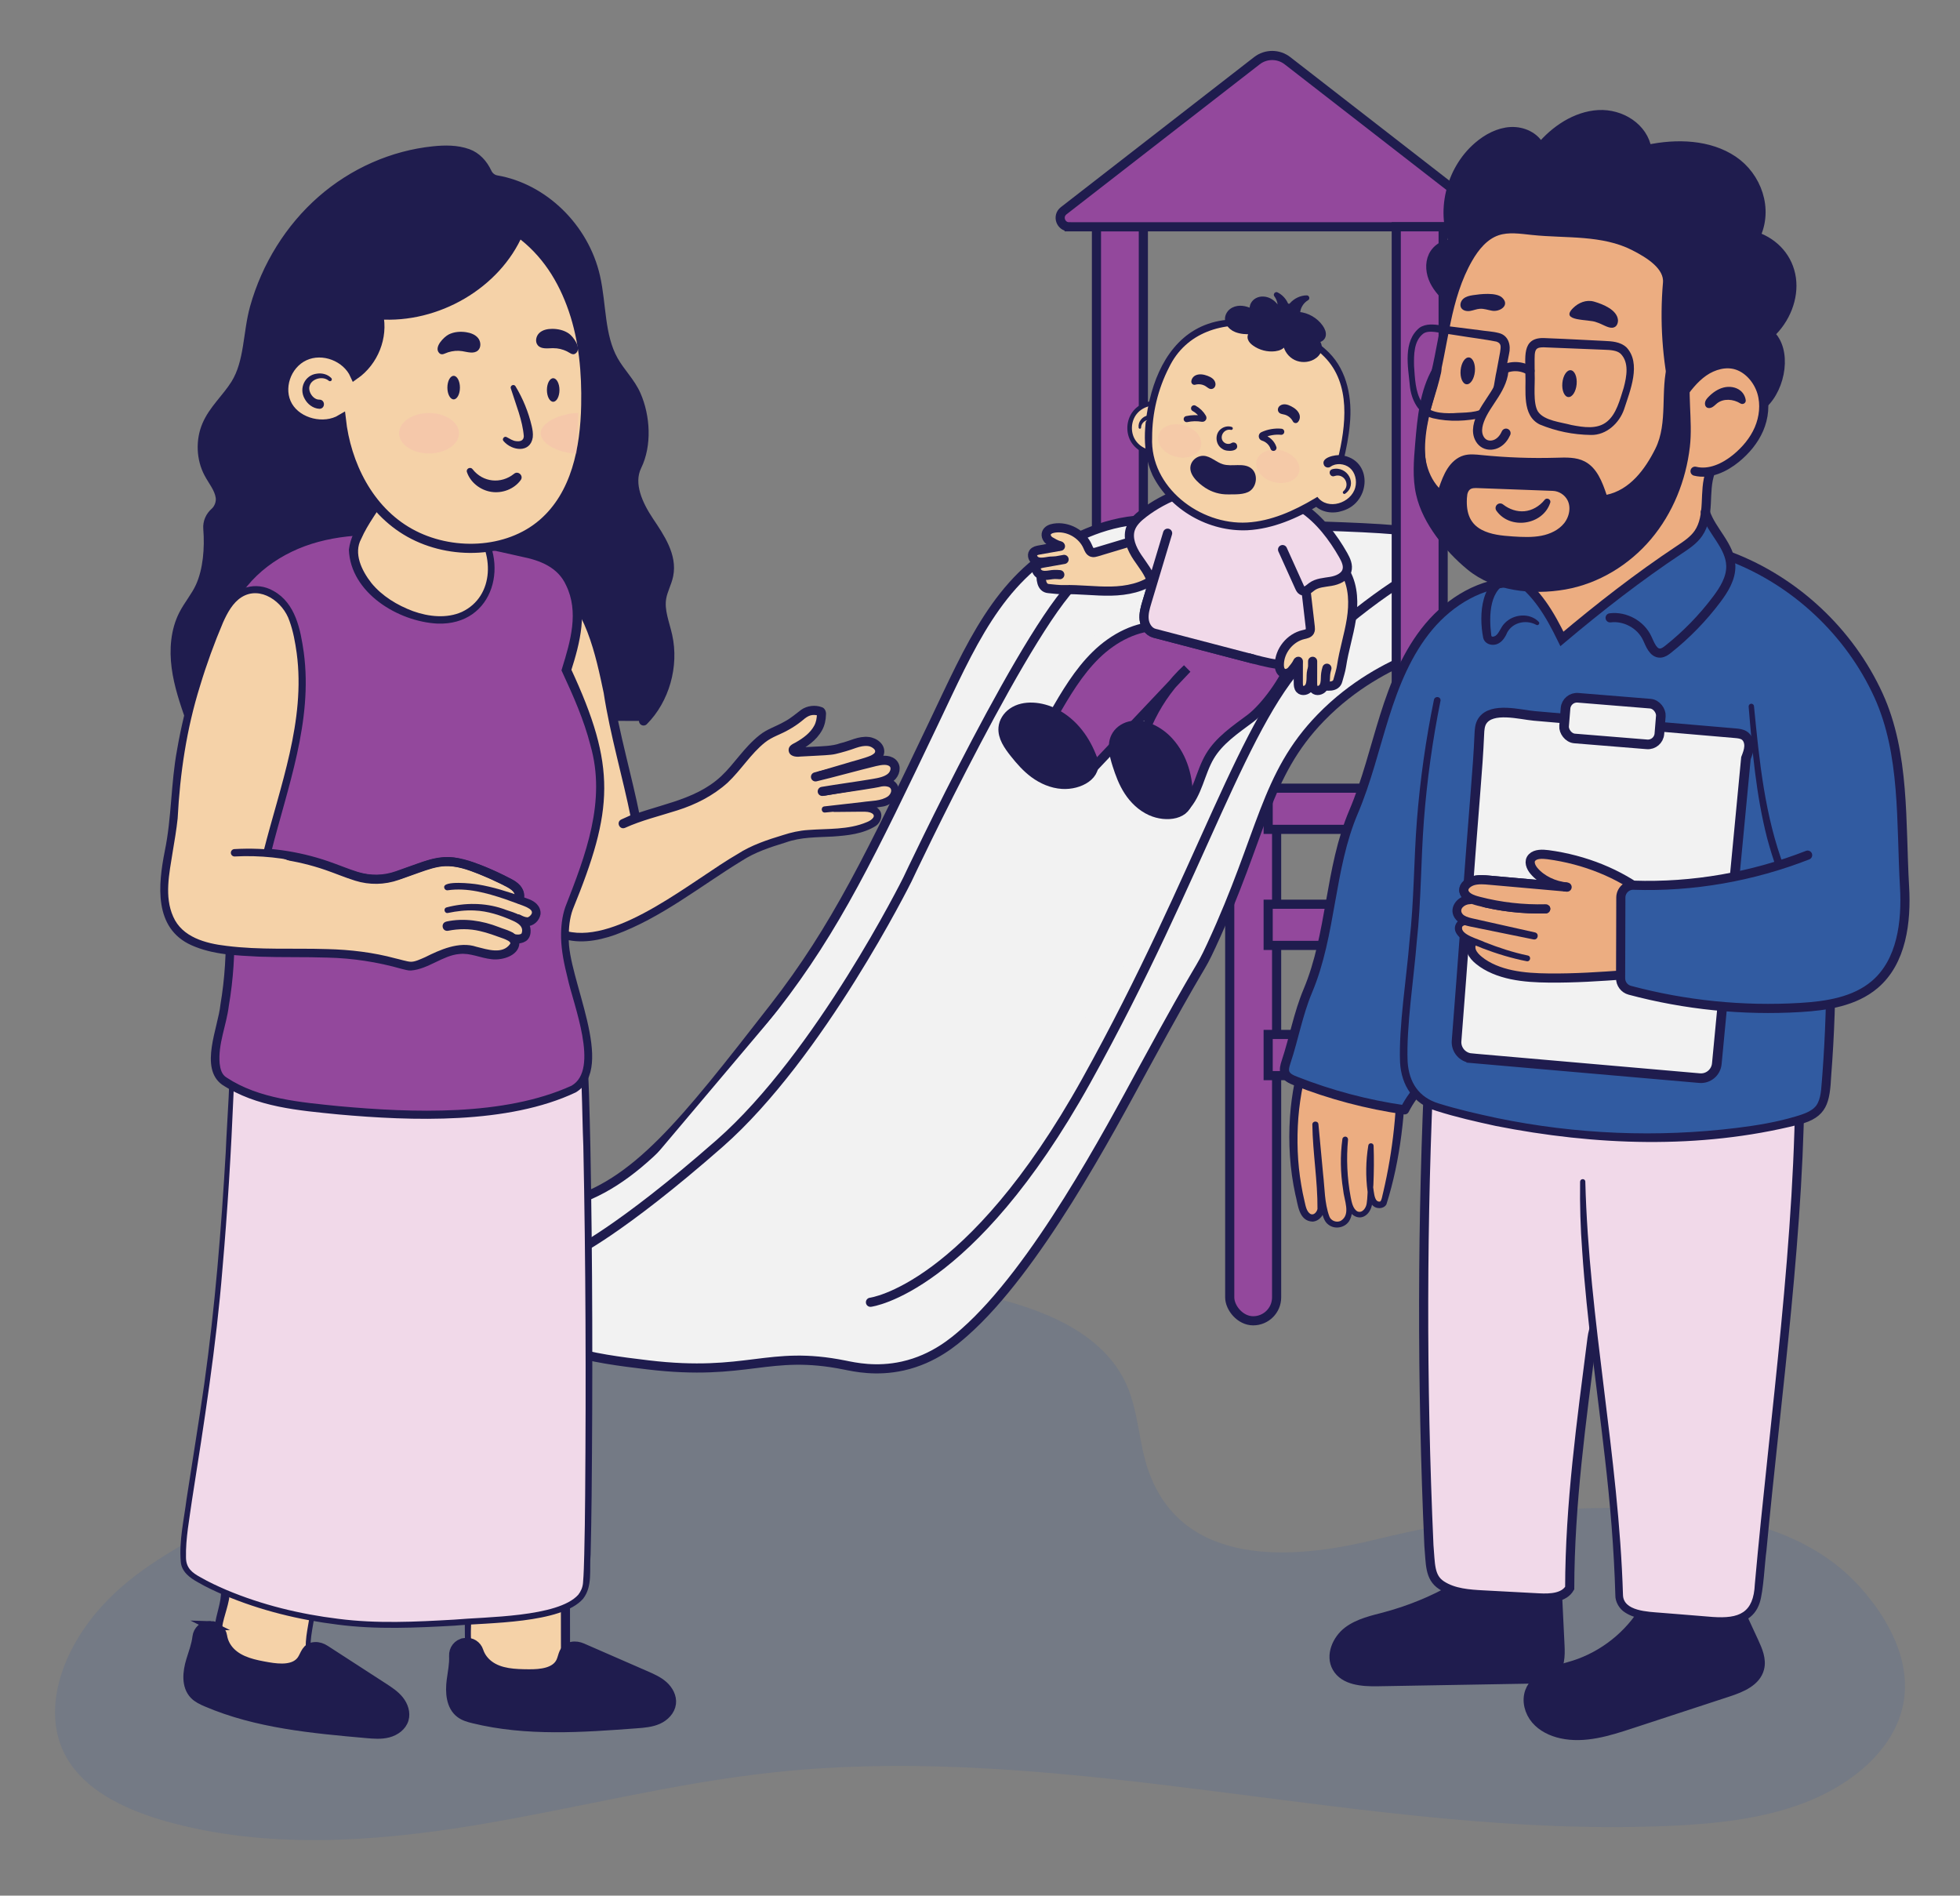 <?xml version="1.0" encoding="UTF-8"?>
<svg id="Layer_1" data-name="Layer 1" xmlns="http://www.w3.org/2000/svg" viewBox="0 0 484.45 468.47">
  <rect x="0" y="0" width="484.45" height="468.47" fill="#808080" stroke="none"/>
  <defs>
    <style>
      .cls-1, .cls-2 {
        fill: #f1d9e9;
      }

      .cls-3 {
        opacity: .15;
      }

      .cls-3, .cls-4, .cls-5 {
        fill: #315ba1;
      }

      .cls-6, .cls-7 {
        fill: #93489c;
      }

      .cls-8, .cls-9, .cls-10, .cls-11 {
        fill: #f5d2a8;
      }

      .cls-7, .cls-12, .cls-9, .cls-10, .cls-13, .cls-14, .cls-15, .cls-16, .cls-4, .cls-17, .cls-11, .cls-18, .cls-19, .cls-2, .cls-20 {
        stroke: #1f1c4e;
      }

      .cls-7, .cls-12, .cls-9, .cls-10, .cls-13, .cls-14, .cls-16, .cls-11, .cls-18, .cls-19, .cls-2, .cls-20 {
        stroke-miterlimit: 10;
      }

      .cls-7, .cls-12, .cls-9, .cls-10, .cls-13, .cls-15, .cls-16, .cls-4, .cls-17, .cls-11, .cls-18, .cls-19, .cls-2, .cls-20 {
        stroke-linecap: round;
      }

      .cls-7, .cls-12, .cls-15, .cls-4, .cls-17, .cls-11, .cls-18, .cls-19, .cls-2, .cls-20 {
        stroke-width: 2.26px;
      }

      .cls-21 {
        fill: #f6a2b5;
      }

      .cls-12, .cls-22, .cls-13, .cls-17 {
        fill: #1f1c4e;
      }

      .cls-9 {
        stroke-width: 1.13px;
      }

      .cls-10, .cls-16 {
        stroke-width: 1.51px;
      }

      .cls-13 {
        stroke-width: .75px;
      }

      .cls-14 {
        stroke-width: 2.38px;
      }

      .cls-14, .cls-19 {
        fill: #f2f2f2;
      }

      .cls-15, .cls-16, .cls-18 {
        fill: none;
      }

      .cls-15, .cls-4, .cls-17 {
        stroke-linejoin: round;
      }

      .cls-23, .cls-24 {
        opacity: .2;
      }

      .cls-25, .cls-20 {
        fill: #ecad81;
      }

      .cls-24 {
        fill: #f7adad;
      }
    </style>
  </defs>
  <path class="cls-3" d="M417.3,373.75c10.24,1.18,27.6,4.03,40.09,16.04,2.05,1.97,18.56,18.12,11.88,35.3-3.63,9.35-12.91,16.48-23.34,20.46-10.43,3.99-21.98,5.19-33.36,5.68-74,3.24-147.63-21.09-221.16-13.25-25.17,2.69-49.6,9.09-74.52,13.18-24.92,4.08-51.13,5.76-75.29-.91-9.61-2.65-19.25-7-24.31-14.55-6.82-10.2-3.34-23.43,3.7-33.51,7.11-10.19,16.91-16.45,27.55-22.35,4.12-2.28,7.78-5.55,11.89-7.72,6.14-3.25,12.67-2.32,19.3-3.58,13.36-2.54,22.33-14.59,32.23-23.91,16.81-15.82,39.11-25.11,61.94-28.51,22.83-3.4,46.22-1.17,68.74,3.89,14.27,3.21,29.94,8.93,35.85,22.31,2.94,6.66,2.94,14.26,5.36,21.13,8.43,23.96,35.57,22,55.42,17.19,25.73-6.23,51.54-9.95,78.02-6.89Z"/>
  <g>
    <path class="cls-25" d="M346.38,262.96c.12,11.17-1.22,22.35-3.98,33.18-.14.56-.32,1.17-.81,1.48-.62.4-1.5.09-1.97-.49s-.62-1.34-.74-2.07c-.62-3.92-.63-7.94-.02-11.87.16,4.29.02,8.58-.23,12.87-.05.91-.12,1.84-.52,2.66s-1.2,1.5-2.11,1.48c-1.57-.03-2.34-1.89-2.66-3.43-1.02-4.98-1.3-10.11-.83-15.16-.68,4.8-.4,9.73.58,14.48.42,2.05.85,4.57-.77,5.91-1.55,1.28-3.88.63-4.49-1.28-.54-1.68-1-3.61-1.07-5.62l-1.62-17.16c.17,6.83,1.26,13.59,1.43,20.42.02.96-.6,2.32-1.86,2.63-1.41.34-2.45-1.13-2.82-2.53-3.33-12.69-2.86-26.35,1.32-38.79"/>
    <path class="cls-22" d="M347.51,262.95c-.12,11.68-1.3,23.55-4.83,34.68-.65,1.18-2.44,1.18-3.29.38-1.09-.93-1.17-2.24-1.36-3.46-.51-3.8-.45-7.67.17-11.45.09-.78,1.29-.73,1.31.06.12,3.2.08,6.41-.05,9.6-.28,2.35.33,5.5-1.57,7.33-1.82,1.69-4.1.35-4.76-1.63-1.62-5.46-1.75-11.25-1.33-16.89,0,0,0-.03,0-.03l1.39.16c-.55,3.99-.45,8.07.19,12.06.31,2.6,1.61,5.53.07,8.03-1.08,1.66-3.54,2.1-5.11.86-1-.71-1.33-1.99-1.62-3.08-.82-3.02-.8-6.23-1.17-9.29,0,0-1.17-12.24-1.17-12.24v-.05s1.5-.09,1.5-.09c.17,5.57.96,11.14,1.35,16.79.07,1,.16,2.76.19,3.75-.02,1.63-1.22,3.34-2.99,3.46-3.51-.14-3.61-4.39-4.26-6.69-1.36-6.27-1.76-12.74-1.33-19.15.39-5.7,1.51-11.34,3.28-16.78.19-.59.83-.92,1.43-.73.6.2.93.85.72,1.45-1.77,5.23-2.92,10.69-3.36,16.21-.42,5.52-.23,11.1.71,16.57.23,1.37.49,2.73.82,4.08.27,1.16.48,2.5,1.41,3.12.82.48,1.62-.4,1.79-1.22.05-6.94-1.17-13.8-1.27-20.83-.02-.98,1.47-1.03,1.51-.04,0,0,1.15,12.28,1.15,12.28.41,3.51.33,7.08,1.53,10.41.39,1.12,1.77,1.64,2.83,1.13,2.58-1.58.81-5.09.58-7.74-.65-4.11-.75-8.33-.17-12.48.05-.38.41-.65.79-.6.37.05.63.38.6.75-.44,4.7-.22,9.47.64,14.11.25,1.29.55,3,1.69,3.63,1.19.5,2.15-.85,2.29-2.02.21-1.24.22-3.36.31-4.67.14-3.17.19-6.33.07-9.49,0,.02,1.34.05,1.3.09-.53,3.65-.52,7.38.04,11.03.16.98.33,2.81,1.56,2.62.42-.1.65-1.86.79-2.27,2.44-10.38,3.56-21.08,3.35-31.72-.02-1.48,2.24-1.54,2.26-.02h0Z"/>
  </g>
  <path class="cls-12" d="M424.95,387.18c2.86,6.18,5.72,12.36,8.58,18.54.97,2.09,1.96,4.39,1.38,6.62-.84,3.26-4.49,4.77-7.69,5.82-8.06,2.64-16.11,5.28-24.17,7.92-5.55,1.82-11.43,3.66-17.13,2.41-2.41-.53-4.76-1.65-6.36-3.53-1.6-1.88-2.33-4.59-1.49-6.91.76-2.09,2.63-3.59,4.65-4.52,2.02-.93,4.21-1.38,6.32-2.05,7.26-2.31,13.61-7.34,17.52-13.88"/>
  <path class="cls-12" d="M384.86,391.87c.24,4.94.48,9.88.72,14.83.12,2.5.08,5.38-1.85,6.97-1.39,1.15-3.35,1.24-5.16,1.27-12.71.22-25.43.44-38.14.66-3.72.06-8.18-.26-10.02-3.5-1.69-2.97,0-6.92,2.72-8.99,2.73-2.06,6.21-2.77,9.51-3.66,5.95-1.61,11.69-3.98,17.03-7.05"/>
  <path class="cls-2" d="M353.4,260.94c-1.95,40.3-2.02,80.68-.22,120.98.41,4.49.1,7.88,3.12,9.84s6.8,2.21,10.39,2.4c4.57.24,9.13.48,13.7.73,2.8.15,6.18,0,7.59-2.42.04-20.66,2.9-41.23,5.52-61.73s55.11-46.62,51.36-66.94"/>
  <g>
    <path class="cls-1" d="M391.19,292.02c.4,35.62,8.08,66.57,9.01,102.18.05,1.82,1.03,3.04,2.65,3.88s3.48,1.06,5.3,1.25c5.02.53,10.06.94,15.1,1.24,3.36.19,7.21.14,9.43-2.4,1.53-1.75,1.83-4.21,2.06-6.52,1.86-18.31,3.72-36.61,5.58-54.92,2.46-24.23,4.79-48.58,4.56-72.93"/>
    <path class="cls-22" d="M391.84,292.01c.87,34.24,8.27,67.88,9.31,102.12.08,4.05,6.15,4.17,9.42,4.44,0,0,4.25.34,4.25.34l8.49.69c6.57.45,10.12-.96,10.43-8.12,3.74-41.6,10.2-85.93,9.99-127.66,0-.63.49-1.14,1.12-1.15.63,0,1.14.5,1.15,1.12.21,38.94-5.76,80.6-9.39,119.38-.43,3.03-.72,10-1.67,12.92-2.67,8.23-13.92,4.92-20.28,4.76,0,0-4.27-.35-4.27-.35-2.95-.29-6.03-.27-8.69-1.98-1.43-.86-2.49-2.65-2.44-4.33-.32-11.36-1.28-22.7-2.59-34-1.93-16.97-4.45-33.94-5.6-51.02-.43-5.7-.6-11.42-.52-17.13,0-.36.3-.64.66-.64.35,0,.63.28.64.62h0Z"/>
  </g>
  <path class="cls-5" d="M431.65,141.99c-6.35-7.81-9.72-17.6-19.68-16.13-9.96,1.47-26.77,13.57-35.39,18.77-2.14,1.29-4.38,2.72-5.45,4.98-.88,1.84-.86,3.98-.68,6.02.81,9.03,4.34,17.64,9.07,25.38,4.73,7.73,10.64,14.67,16.59,21.5,5.19,5.95,10.64,12.01,17.8,15.35,5.31,2.48,11.24,3.29,17.08,3.86,4.85.48,9.89.78,14.48-.86,8.58-3.07,13.74-13.48,10.97-22.17"/>
  <rect class="cls-7" x="271.01" y="56.05" width="11.59" height="81.13"/>
  <rect class="cls-7" x="303.95" y="189.18" width="11.59" height="137.23" rx="5.79" ry="5.79"/>
  <rect class="cls-7" x="313.45" y="194.78" width="37.45" height="10.18"/>
  <rect class="cls-7" x="313.45" y="223.46" width="37.45" height="10.18"/>
  <rect class="cls-7" x="313.45" y="255.64" width="37.45" height="10.18"/>
  <path class="cls-7" d="M264.26,56.05h99.82c2.29,0,3.28-2.9,1.47-4.3l-47.32-36.74c-2.23-1.73-5.35-1.73-7.57,0l-47.76,37.08c-1.66,1.29-.75,3.96,1.36,3.96Z"/>
  <path class="cls-19" d="M350.91,132c-3.34-2.32-53.44-2.27-61.7-3.32-12.15-1.53-21.51,3.29-25.7,5.53-16.86,8.99-23.78,25.71-32.61,44.21-15.55,32.58-24.31,50.92-39.51,70.46-22.39,28.76-34.2,43.94-51.95,48.63-3.73.99-13.94,3.15-16.86,10.5-2.62,6.61,2.01,14.03,2.76,15.2,6.81,10.55,20.85,12.42,34.82,14.09,24.69,2.95,29.68-3.77,48.63.05,2.45.49,7.79,1.7,14.37.23,7.74-1.73,12.82-6.2,15.2-8.29,17.76-15.62,35.8-49.7,44.24-65.21,15.5-28.49,13.5-23.26,16.83-30.44,12.75-27.54,13.13-41.99,27.08-56.32,8.01-8.23,16.77-12.61,22.38-14.92l2.02-30.39"/>
  <path class="cls-7" d="M287.1,154.75c-6.06-.23-11.87,2.87-16.21,7.11-4.34,4.24-7.45,9.55-10.5,14.8,4.8,2.71,8.42,7.38,10.34,12.55,7.56-7.99,15.12-15.99,22.68-23.98-7.38,6.82-12.01,16.4-13.24,26.37,4.9,1.39,9.22,4.18,12.6,7.98,3.31-3.4,3.84-8.6,6.27-12.68,2.34-3.93,6.29-6.58,9.96-9.32,3.67-2.74,8.76-9.78,10.12-14.15"/>
  <path class="cls-19" d="M215.15,321.83s24.59-3.04,53.33-54.71c28.74-51.67,38.96-90.36,55.54-105.83,16.58-15.47,27.86-20.84,27.86-20.84"/>
  <rect class="cls-7" x="345.11" y="56.05" width="11.59" height="111.68"/>
  <path class="cls-4" d="M374.54,143.91c-8.28-.07-16.07,4.63-21.39,10.98-5.31,6.35-8.47,14.22-10.95,22.12-2.48,7.9-4.4,16.01-7.64,23.63-6,14.09-5.38,30.16-11.32,44.27-2.36,5.61-3.43,11.72-5.35,17.49-.31.93-.62,1.95-.24,2.85.41.98,1.49,1.47,2.47,1.86,8.7,3.44,17.8,5.85,27.06,7.17,4.69-9.27,15.02-14.59,25.02-17.45,20.3-5.81,41.78-5.37,62.89-4.88"/>
  <path class="cls-19" d="M287.27,137.18s-7.74-3.8-19.89,5.32c-12.16,9.12-43.11,74.88-43.11,74.88,0,0-21.55,43.38-46.42,65.21-24.87,21.83-36.2,27.08-36.2,27.08"/>
  <path class="cls-12" d="M358.48,74.31c-1.55-1.43-3.06-2.99-3.98-4.88-.93-1.91-1.22-4.24-.29-6.19.94-1.96,3.29-3.34,5.39-2.75-3.62-7.83-1.24-18.32,5.68-24.29,2.3-1.99,5.13-3.52,8.12-3.68,2.99-.16,6.08,1.27,7.32,3.96,3.62-4.37,8.81-7.83,14.35-8.15,5.57-.32,11.16,3.19,12.03,8.62,7.39-1.61,15.4-1.27,21.29,2.7,5.86,3.95,8.79,11.97,5.52,18.74,4.82,1.67,8.16,5.48,8.86,10.39.68,4.84-1.41,10.19-5.34,13.78,4.32,3.85,2.93,13.1-1.71,17.36"/>
  <path class="cls-12" d="M159.07,178.17c5.26-5.28,7.62-13.6,5.97-21.04-.69-3.11-2.04-6.23-1.49-9.38.33-1.92,1.34-3.65,1.73-5.56.98-4.83-2.12-9.35-4.8-13.36-2.68-4-5.17-9.24-3.03-13.63,2.55-5.21,2.14-12.26-.17-17.56-1.38-3.17-3.93-5.57-5.61-8.57-3.44-6.11-2.9-13.78-4.48-20.71-2.77-12.14-12.88-21.91-24.46-23.9-1-.17-1.86-.84-2.31-1.81-1.02-2.17-2.63-3.95-4.81-4.73-2.7-.96-5.63-.93-8.47-.64-10.06,1.03-19.83,5.33-27.66,12.18-7.83,6.85-13.68,16.22-16.57,26.53-1.76,6.26-1.33,13.48-4.74,18.93-2.2,3.52-5.45,6.3-7.09,10.15-1.6,3.75-1.43,8.29.46,11.87,1.03,1.96,2.57,3.71,2.9,5.94.19,1.33-.41,2.85-1.35,3.67-1.16,1.02-1.85,2.5-1.72,4.09.39,4.83-.06,10.24-1.89,14.29-1.12,2.48-2.93,4.54-4.16,6.96-2.01,3.94-2.36,8.64-1.77,13.07.58,4.42,2.04,8.65,3.49,12.84"/>
  <g>
    <path class="cls-8" d="M202.58,191.74c3.82-1.12,7.64-2.25,11.47-3.37,1.43-.42,3.07-1.04,3.37-2.33.32-1.34-1.18-2.59-2.73-2.78-1.55-.2-3.09.35-4.54.88-1.06.39-1.63.45-2.68.79-.83.27-2.23.51-3.11.56-2.38.13-4.76.25-7.14.37-.26.01-.53.03-.77-.06s-.44-.31-.39-.53c.05-.2.27-.33.47-.44,1.37-.73,2.69-1.55,3.8-2.56s2-2.23,2.4-3.59c.22-.75.3-1.52.31-2.29,0-.21-.03-.47-.25-.55-1.07-.41-2.35-.38-3.39.09-.78.35-1.4.93-2.05,1.45-1.82,1.47-3.97,2.6-6.2,3.55-5.22,2.22-8.63,8.88-12.85,12.36-7.87,6.48-15.19,6.23-24.26,10.26l3.06-1.38c-1.67-8.8-4.64-18.5-6.14-27.5-1.72-10.34-5.33-27.1-14.26-31.48-8.12,12.33-12.02,38.2-12.49,52.41-.23,7.01-.13,14.12,1.87,20.92,2,6.8,4.25,9.09,10.72,13.27,8.18,5.28,20.56-1.77,28.93-6.82,7.3-4.41,11.28-7.71,18.86-12.12,1.93-1.12,5.65-2.44,7.78-3.09,2.51-.76,4.27-1.45,7.73-1.7,4.71-.33,10.89,0,15.43-2.46.84-.46,1.5-1.38,1.34-2.26-.13-.69-.82-1.22-1.57-1.45s-1.58-.23-2.38-.22c-2.66.03-3.93.04-6.59.07"/>
    <path class="cls-22" d="M202.26,190.65l6.6-1.94c1.73-.56,4.74-1.27,6.39-1.99.61-.32,1.19-.64,1.04-1.24-.15-.46-1.01-1.05-1.79-1.11-.88-.11-1.87.11-2.89.45-1.63.6-3.43,1.12-5.07,1.51-1.14.3-4.08.38-5.3.46,0,0-3.44.18-3.44.18-1.13.16-2.8-.06-2.88-1.6-.02-1.09,1.02-1.5,1.73-1.88,1.9-1.07,3.65-2.39,4.58-4.12.5-.89.67-1.89.69-3,0-.02,0-.03,0,0,0,.03.02.11.1.23.06.12.28.27.36.29-.19-.07-.4-.13-.61-.16-1.55-.23-2.38.4-3.74,1.56-.95.76-1.97,1.43-3.01,2.01-1.94,1.16-4.14,1.75-5.91,3.16-3.54,2.81-5.92,6.82-9.29,9.99-3.56,3.2-7.89,5.39-12.39,6.81-4.45,1.42-8.85,2.47-12.93,4.32-1.35.59-2.3-1.43-.92-2.07,0,0,3.06-1.38,3.06-1.38,0,0-.65,1.24-.65,1.24-2.07-10.34-5.18-20.68-6.78-31.14-1.88-8.87-4.55-22.3-12.96-27.01,0,0-.04-.02-.04-.02l1.44-.39c-9,14.63-12.42,40.49-12.44,57.64.04,3.97.32,7.92,1.14,11.76.83,3.7,1.92,7.61,4.44,10.49,2.18,2.41,5.16,4.43,8.05,5.99,0,0,1.3.45,1.3.45,12.71,3.15,31.31-12.84,42.17-19.08,3.4-2.21,7.45-3.55,11.3-4.71,1.93-.63,4.04-1.1,6.1-1.23,4.91-.38,9.95,0,14.53-1.94,1.21-.45,2.75-1.7.83-2.39-.71-.24-1.67-.19-2.69-.19l-6.02.06c-1.23,0-1.22-1.84-.02-1.86,0,0,6.02-.07,6.02-.07,1.52-.03,3.8-.13,4.98,1.41,1.02,1.21.35,3.13-.82,3.94-3.19,2.02-7.03,2.4-10.66,2.65-4.01.22-7.86.11-11.67,1.47-3.82,1.18-7.5,2.36-10.86,4.54-10.3,6.3-19.84,14.09-31.32,18.29-4.42,1.56-9.46,2.42-13.98.55-3.27-1.73-6.26-3.74-8.8-6.51-7.29-9.18-6.38-24.62-5.71-35.74.67-8.06,1.89-16.06,3.68-23.95,1.92-7.91,4.14-15.84,8.57-22.82.29-.51.94-.69,1.44-.39,9.36,5.11,12.19,19.04,14.22,28.65,1.63,10.58,4.69,20.64,6.78,31.14.1.52-.18,1.03-.65,1.24l-3.06,1.38-.92-2.07c8.33-3.72,17.87-4.32,24.7-10.71,3.19-2.98,5.59-7.06,9.44-10.12,1.83-1.5,4.17-2.18,6.18-3.35,1.57-.83,2.7-1.85,4.13-2.92,1.44-1.02,3.48-1.27,5.14-.63.74.24,1.08,1.16.98,1.86-.02,1.22-.3,2.64-.95,3.8-1.46,2.64-3.84,4.15-6.22,5.43-.08.03-.08.08.06-.09.22-.26.14-.95-.22-1.04.59,0,3.61-.18,4.28-.21,1.87-.09,4.78-.15,6.54-.84,2.46-.54,4.43-1.84,7.1-1.56,1.94.21,4.12,1.77,3.79,4-.37,2.01-2.46,2.81-4.1,3.3-2.93.86-8.56,2.52-11.56,3.4-1.45.39-2.05-1.73-.64-2.17h0Z"/>
  </g>
  <g>
    <path class="cls-8" d="M55.63,391.76c.81,4.73-3,9.66-1.26,14.13,1.13,2.92,3.11,4.27,6.03,5.39,2.8,1.07,5.66,1.97,8.58,2.68,1.76.43,3.59.79,5.38.53,1.8-.26,3.58-1.25,4.34-2.9.59-1.27-2.2-1.92-2.43-3.3-.91-5.28,3.45-12.85-.94-15.92-4.4-3.07-13.67-2.2-19.7-.6Z"/>
    <path class="cls-22" d="M56.58,392.38c.24.2.28,0,.25.68-.02,3.11-1.51,6.17-1.93,9.1-.6,3.17,1.21,6.35,4.19,7.72,1.47.74,3.15,1.31,4.77,1.89,3.17.99,6.62,2.28,9.93,2.15,1.77-.13,3.55-.96,4.33-2.53.17-.29-.22-.53-.59-.85-.69-.54-1.66-1.16-1.84-2.15-.5-3.66.8-7.15,1-10.69.12-1.66-.14-3.34-1.22-4.37-4.75-3.6-12.85-2.14-18.31-.82-.29.1-.29,0-.56-.12h0ZM54.68,391.15c.55-.33,1.35-.65,1.98-.75,5.26-.91,10.78-1.49,16,0,9.2,2.53,3.34,11.29,4.19,17.64.07,1.03,2.16,1.59,2.49,2.81.13.32.04.81-.11,1.07-.99,2.04-3.26,3.11-5.34,3.26-3.69.17-7.02-1.12-10.48-2.08-5.66-1.58-11.03-4.29-10.32-11.17.31-3.13,1.63-5.8,1.54-8.85,0-.19-.11-1.26.04-1.93h0Z"/>
  </g>
  <g>
    <path class="cls-8" d="M139.79,414.56c-.01-6.25-.02-12.49-.03-18.74-6.26,0-12.53,0-18.79,0-1.45,0-3.06.06-4.09,1.07-1.02,1-1.13,2.57-1.17,4-.11,3.55-.2,7.24,1.22,10.5,1.42,3.26,4.83,5.94,8.33,5.33"/>
    <path class="cls-22" d="M138.66,414.56l-.03-18.74s1.13,1.13,1.13,1.13c-4.06-.13-8.12-.21-12.17-.27,0,0-6.09-.08-6.09-.08-3.49-.16-5.08.52-5.05,4.28-.12,2.94-.17,6.03.69,8.81.91,3.37,4.36,6.7,7.91,5.9,1.55-.33,1.96,2.02.39,2.23-4.82.54-8.66-3.43-9.81-7.68-.6-2.06-.74-4.18-.73-6.24-.06-5.41-.11-9.25,6.59-8.89,6.3-.04,13.12-.22,19.39-.33,0,0,0,1.13,0,1.13,0,0,.03,18.74.03,18.74-.03,1.48-2.23,1.5-2.26,0h0Z"/>
  </g>
  <g>
    <path class="cls-1" d="M57.61,255.9s-1.05,50.98-7.1,90.67c-6.04,39.68-7.1,40.21-2.1,43.36,4.99,3.15,25.23,12.88,54.14,11.56,28.91-1.31,41.26-2.37,42.31-9.99,1.05-7.62,1.21-128.51-1.37-136.66-2.58-8.15-85.88,1.05-85.88,1.05Z"/>
    <path class="cls-22" d="M58.45,256.66c.25,0,.2-.28.17-.06,0,0-.04.22-.04.22,0,0-.13.9-.13.9-.47,3.26-.59,9.23-.73,12.61-.6,14.41-1.47,28.81-2.73,43.18-1.54,19.17-4.55,38.21-7.53,57.19-.64,4.67-1.59,9.49-1.49,14.17,0,2.58,1.45,3.78,3.62,4.94,2.04,1.18,4.21,2.18,6.39,3.12,8.79,3.7,18.16,5.97,27.63,7.13,9.52,1.23,19.09.75,28.66.2,7.65-.7,25.65-.57,30.65-6.14.65-.83,1.08-1.8,1.18-2.89.2-2.29.24-4.74.31-7.12.12-4.8.18-9.6.22-14.4.23-28.82.15-57.65-.45-86.46-.39-9.35-.18-18.81-1.57-28.06-.03-.14-.07-.11-.08-.19-1.47-1.39-3.99-1.57-5.98-1.91-7.09-.85-14.29-.67-21.44-.5-18.53.63-37.16,2.3-55.6,4.23,0,0-.89.1-.89.1l-.45.05-.18.02c.17-.02.36-.16.44-.33h0ZM56.77,255.13c.56-.5,1.67-.42,2.51-.55,18.52-1.85,37.17-3.43,55.78-3.98,5.91.04,25.8-1.1,29.06,3.42.61,1.22.6,2.62.78,3.93.7,8.41.81,16.85,1.02,25.27.55,28.84.59,57.67.31,86.51-.06,4.81-.12,9.61-.25,14.42-.34,3.6.56,7.86-1.86,10.95-5.32,6.16-23.7,5.91-31.77,6.65-9.6.53-19.33,1-28.91-.26-9.59-1.18-19.08-3.5-28.01-7.27-2.23-.96-4.43-1.97-6.55-3.21-1.93-1.06-4.05-2.6-4.2-5.1-.43-5.23.78-10.29,1.43-15.42,1.45-9.5,3.03-18.99,4.38-28.49,2.66-19.01,4.2-38.18,5.31-57.34.36-8.99,1.26-18,.87-26.99,0,0-.08-.9-.08-.9l-.02-.23c-.04-.45.04-1.01.21-1.41h0Z"/>
  </g>
  <g>
    <path class="cls-6" d="M56.33,150.66c3.85-9.42,13.27-15.71,23.16-18.11s20.27-1.42,30.33.15c6.64,1.04,13.23,2.33,19.77,3.88,2.53.6,5.11,1.26,7.26,2.72,3.93,2.67,5.79,7.64,5.88,12.38.09,4.75-1.32,9.38-2.72,13.93,3.93,8.57,7.87,17.85,8.34,27.27.52,10.57-3.46,20.78-7.37,30.62-4.36,10.97,3.1,23.24,4.23,35,.27,2.79.49,5.81-.97,8.21-1.68,2.75-5.05,3.87-8.14,4.77-18.47,5.42-38.22,4.49-57.36,2.41-8.2-.89-16.68-2.23-23.51-6.86-1.79-1.21-2.09-3.94-2.04-6.1s.61-4.28,1.11-6.38c2.26-9.58,3.04-19.51,2.32-29.33-1.59-21.73-.17-43.84,1.79-65.54.32-3.57-1.44-5.5-2.09-9.02Z"/>
    <path class="cls-22" d="M55.2,150.54c3.72-9.69,13.17-16.14,22.9-18.79,14.57-3.82,29.67-.69,44.13,2.04,7.16,1.73,16.28,2.15,19.76,9.87,3.55,7.04,1.33,15.36-.88,22.26-.01.09-.05-.8-.06-.79,11.39,24.44,10.56,35.04.53,59.61-.8,2.2-1.02,4.59-.99,6.93-.44,9.87,11.92,32.11,1.75,38.28-16.76,7.95-40.58,7.09-58.72,5.46-9.83-.99-20.24-1.78-28.75-7.37-5.66-4.12-.95-14.12-.39-19.76,1.08-6.39,1.49-12.89,1.27-19.37-.91-13.06-1.18-26.28-.54-39.37.36-9.5,1.24-19.95,2.05-29.46.58-3.34-1.71-6.3-2.05-9.53h0ZM57.46,150.77c.25.6.34,1.28.58,1.89,0,0,.83,2.31.83,2.31.6,1.59.86,3.63.62,5.3,0,0-.84,9.78-.84,9.78-.52,6.52-.96,13.05-1.25,19.58-.65,13.1-.41,26.11.48,39.2.22,6.62-.21,13.26-1.33,19.79-.58,4.76-2.7,9.42-2.26,14.21.17,1.37.5,2.73,1.71,3.46,8.06,5.32,18.32,6.11,27.79,7.08,18.05,1.64,40.78,2.53,57.46-5.05,7.04-4.01.4-20.19-.98-26.72-.8-3.2-1.51-6.49-1.59-9.89-.04-2.52.21-5.18,1.06-7.59,5-12.79,10.16-26.15,6.2-39.92-1.59-6.25-4.23-12.21-6.98-18.14l-.18-.39.13-.42s0-.02,0-.02c2.11-6.78,4.22-14.02,1.01-20.59-2.03-4.48-6.42-6.16-11.05-7.08-7.11-1.67-14.3-3.05-21.53-4.1-9.5-1.38-19.36-2.06-28.68.46-8.99,2.42-17.37,8.2-21.24,16.84h0Z"/>
  </g>
  <g>
    <path class="cls-8" d="M95,121.6c.26-.45.53-.9.91-1.26,1.39-1.32,3.64-.9,5.46-.32,4.52,1.44,8.96,3.35,12.64,6.34,3.68,2.99,6.57,7.16,7.3,11.84.73,4.69-.96,9.85-4.78,12.65-4.79,3.51-11.58,2.64-16.98.17-3.31-1.51-6.41-3.6-8.69-6.43-2.17-2.68-4.36-7.04-3.16-10.52,1.48-4.28,5-8.58,7.3-12.49Z"/>
    <path class="cls-22" d="M94.06,121.06c2.72-5.15,9.2-1.34,13.09.12,4.04,1.83,7.93,4.35,10.79,7.89,8.32,9.57,4.31,25.56-9.84,25.04-9.74-.51-21.47-7.62-21.87-18.27.73-5.66,5.27-10.19,7.82-14.79h0ZM95.93,122.15c-2.27,3.84-5.01,7.25-6.67,11.06-1.89,3.5.06,7.73,2.56,10.9,2.6,3.18,6.34,5.46,10.26,6.92,3.91,1.41,8.36,1.85,12.07.2,8.21-3.87,8.06-14.87,2.46-21.06-2.68-3.23-6.32-5.57-10.23-7.24-1.94-.83-4.01-1.56-6.01-2.13-1.87-.43-3.5-.66-4.44,1.35h0Z"/>
  </g>
  <path class="cls-11" d="M128.22,57.45c-5.48,12.78-20.17,21.41-34.63,20.34,1.21,5.48-1.18,11.57-5.92,14.88-1.98-4.44-7.86-6.78-12.41-4.66s-6.53,8.12-4.07,12.33c2.46,4.21,8.87,5.78,13.16,3.21,1.23,11.12,6.78,22.48,16.93,28.14,10.14,5.66,24.16,5.17,32.86-2.36,8.24-7.13,10.43-18.6,10.64-29.2.16-7.96-.53-16.02-3.13-23.6-2.6-7.57-6.77-14.24-13.42-19.08Z"/>
  <path class="cls-22" d="M81.26,94.1c-1.37-1.23-4.08-.59-4.68,1.1-.61,1.46.8,3.6,2.34,3.56,1.49-.01,1.55,2.21.06,2.27-1.64-.07-3-1.2-3.66-2.45-1.52-2.6.04-5.91,3.02-6.24,1.26-.19,2.65.15,3.56,1.11.17.18.16.47-.02.64-.17.16-.44.16-.61.01h0Z"/>
  <path class="cls-11" d="M104.27,233.9c4.62-.6,9.29-1.22,13.62-2.95,2.65-1.06,5.17-2.56,7.21-4.58,1.59-1.57,4.54-4.55,2.63-6.77-.51-.59-1.18-1-1.87-1.37-2.3-1.23-4.68-2.31-7.11-3.28-2.84-1.13-5.84-2.17-8.9-2.01-2.27.12-4.46.89-6.61,1.65l-5.01,1.78c-3.27,1.16-6.82,1.23-10.13.19-2.46-.77-4.88-1.8-7.3-2.63-7.31-2.52-15.12-3.6-22.84-3.17"/>
  <path class="cls-12" d="M52.08,401.73h-.25c-1.63-.05-2.95,1.2-3.14,2.82-.22,1.95-.97,3.9-1.55,5.8-.87,2.85-1.22,6.32.85,8.47.83.86,1.95,1.38,3.05,1.85,12.4,5.3,26.1,6.55,39.53,7.74,1.8.16,3.64.32,5.39-.14,1.75-.46,3.42-1.65,3.92-3.39.47-1.62-.15-3.4-1.2-4.71-1.05-1.31-2.49-2.25-3.91-3.17l-14.38-9.31c-.75-.49-1.63-.8-2.52-.76-2.25.1-2.42,1.98-3.32,3.28-1.71,2.45-5.34,2.21-8.29,1.7-3.34-.58-6.93-1.28-9.29-3.71-1.02-1.05-1.73-2.38-1.96-3.86s-1.46-2.59-2.95-2.62Z"/>
  <path class="cls-12" d="M115.01,405.92l-.25.03c-1.62.22-2.72,1.67-2.63,3.3.1,1.96-.33,4-.59,5.97-.39,2.96-.17,6.44,2.21,8.22.96.72,2.15,1.05,3.31,1.33,13.1,3.21,26.82,2.23,40.27,1.22,1.8-.13,3.65-.28,5.3-1.01,1.65-.73,3.1-2.19,3.32-3.98.21-1.67-.7-3.33-1.95-4.45s-2.83-1.82-4.37-2.49l-15.7-6.85c-.82-.36-1.74-.52-2.61-.34-2.2.46-2.06,2.34-2.74,3.77-1.29,2.69-4.91,3.05-7.9,3.02-3.39-.03-7.04-.13-9.77-2.15-1.17-.87-2.1-2.07-2.56-3.49s-1.86-2.31-3.34-2.11Z"/>
  <path class="cls-22" d="M127.41,95.45c1.84,3.04,3.2,6.37,4.01,9.83.2.87.38,1.81.26,2.82-.61,3.91-5.11,3.35-7.19.94-.53-.49.14-1.38.75-1.01.76.42,1.54.9,2.24.98,1.05.16,1.95-.08,1.99-1.2-.31-3.92-1.95-7.78-3.17-11.69-.38-.74.64-1.38,1.11-.67h0Z"/>
  <path class="cls-22" d="M114.24,86.78c1.31.21,2.83.73,3.85-.13.87-.74.8-2.2.09-3.09-.71-.89-1.87-1.3-3-1.47-1.44-.21-2.96-.09-4.26.56-1.16.58-3.81,3.18-2.33,4.63.64.63,1.45,0,2.17-.22,1.13-.35,2.31-.47,3.48-.28Z"/>
  <path class="cls-22" d="M136.73,86.04c-1.33.02-2.91.31-3.79-.69-.75-.86-.47-2.29.37-3.07s2.04-1.01,3.18-1.01c1.45,0,2.94.34,4.13,1.17,1.06.74,3.3,3.71,1.63,4.92-.73.53-1.44-.21-2.12-.53-1.06-.51-2.22-.8-3.4-.78Z"/>
  <ellipse class="cls-22" cx="112.13" cy="95.79" rx="1.55" ry="2.91"/>
  <ellipse class="cls-22" cx="136.73" cy="96.38" rx="1.55" ry="2.91"/>
  <g class="cls-23">
    <ellipse class="cls-21" cx="106.04" cy="107.07" rx="7.41" ry="5"/>
  </g>
  <g class="cls-23">
    <path class="cls-21" d="M142.55,112.07c-4.09,0-8.92-2.24-8.92-5s5.21-5,9.31-5"/>
  </g>
  <g>
    <path class="cls-8" d="M128.09,227.11c.74.37,1.41.66,2.23.7s1.81-.85,2.12-1.61c.3-.74-.05-1.62-.63-2.17-.58-.55-1.36-.84-2.11-1.12-5.73-2.11-13.11-4.7-19.13-3.66"/>
    <path class="cls-22" d="M128.59,226.09c.66.34,1.14.56,1.75.61.18,0,.32-.09.53-.24,1.89-1.56-1.06-2.43-2.6-3.02-1.15-.43-2.3-.85-3.46-1.25-4.52-1.51-9.36-2.87-14.11-2.18-.43.07-.83-.22-.9-.65-.41-1.87,7.17-.99,8.29-.79,3.74.61,7.31,1.76,10.86,3,1.31.51,2.6.74,3.72,1.84.59.63,1.03,1.48.93,2.53-.29,1.64-1.72,2.96-3.39,2.97-1.24-.15-3.82-.65-3.16-2.3.27-.58.98-.81,1.54-.52h0Z"/>
  </g>
  <g>
    <path class="cls-8" d="M126.17,231.49c.65.79,3.24.85,3.74-.4.38-.95.24-2.06-.41-2.86-.65-.79-1.6-1.27-2.54-1.67-5.8-2.45-10.24-3.04-16.38-1.63"/>
    <path class="cls-22" d="M127.04,230.78c.29.21,1.55.29,1.87-.09.6-1.57-.69-2.51-2.2-3.17-2.99-1.33-6.17-2.38-9.45-2.51-2.17-.11-4.37.16-6.54.61-.89.19-1.21-1.16-.32-1.38,4.48-1.18,9.39-1.17,13.81.31,2.38.93,4.79,1.2,6.44,3.58.81,1.38.71,3.62-.74,4.49-.78.47-1.52.55-2.25.54-.91-.08-1.61-.15-2.38-.96-.92-1.17.8-2.57,1.76-1.43h0Z"/>
  </g>
  <g>
    <path class="cls-8" d="M110.57,228.87c4.77-.92,8.22-.23,12.77,1.46,1.5.56,4.87,1.39,3.73,3.53-.97,1.82-3.67,2.29-5.51,2.08-2.28-.26-4.45-1.24-6.74-1.32-3.56-.13-6.7,1.83-9.86,3.18-1.47.63-2.73,1.19-4.31.86-1.65-.34-3.28-.8-4.91-1.22-13.18-3.36-27.15-.88-40.61-2.77-4.26-.6-8.76-1.81-11.55-5.09-1.93-2.27-2.79-5.29-2.96-8.26s.3-5.94.78-8.88c.7-4.36,1.6-8.9,1.82-13.32.74-15.34,4.76-30.41,10.66-44.6,1.43-3.45,3.33-7.18,6.85-8.42,2.67-.94,5.76-.11,7.96,1.68,2.19,1.79,3.57,4.43,4.31,7.17,3.32,12.22,1.43,25.6-2.09,37.76-1.68,5.79-3.09,12.05-4.79,17.83"/>
    <path class="cls-22" d="M110.35,227.74c4.31-.93,8.87-.22,12.92,1.36,1.78.74,4.4,1.12,5.08,3.36.45,3.61-4.09,4.94-6.85,4.59-2.82-.3-5.28-1.62-8-1.28-3.99.32-7.71,3.76-11.93,4.07-.72.05-1.6-.25-2.29-.4-6.03-1.71-12.13-2.65-18.39-2.79-5.54-.19-11.13-.03-16.75-.23-5.69-.3-11.47-.44-16.83-2.83-9.37-4.22-8.22-14.98-6.57-23.32,1.7-8.24,1.48-16.65,3.02-24.93.95-5.55,2.28-11.03,3.92-16.4,2.22-6.68,4.23-13.56,7.86-19.65,2.55-4.15,7.74-5.75,12.06-3.25,5.47,3.03,6.68,9.59,7.48,15.17,2.3,17.05-4.02,33.34-8.11,49.61-.36,1.18-2.13.66-1.8-.53,4.03-15.93,10.39-32.16,8.17-48.85-.37-2.67-.87-5.45-1.78-7.95-1.56-4.77-7.21-8.85-11.88-5.89-2.11,1.34-3.46,3.78-4.56,6.25-2.16,5.09-4.07,10.33-5.67,15.64-3.34,10.67-4.96,21.62-5.54,32.78-.3,2.82-.78,5.59-1.24,8.34-.83,5.26-2.09,10.94.14,15.92,2.2,5.07,8,6.63,13.13,7.22,8.3,1.06,16.6.53,25.01.8,5.61.14,11.35.82,16.77,2.29.93.19,2.93.83,3.83.84,1.03.02,2.25-.58,3.53-1.13,3.58-1.79,8.41-4.01,12.69-2.57,2.74.69,6.45,1.93,8.3-.69.39-.57-1.07-1.11-1.64-1.34-1.88-.67-3.91-1.44-5.82-1.86-2.59-.61-5.22-.59-7.85-.07-1.51.26-1.91-1.95-.43-2.26h0Z"/>
  </g>
  <path class="cls-22" d="M127.28,221.75c.51-2.13-4.24-3.53-5.79-4.44-4.18-1.77-8.41-3.89-12.95-3.16-4.43.75-9.09,3.45-13.59,4.02-6.57.89-12.34-3.16-18.52-4.58-5.98-1.6-12.22-2.26-18.41-1.93-.5.03-.93-.36-.96-.86-.03-.5.36-.93.85-.96,7.97-.47,16.04.65,23.59,3.28,6.2,2.3,10.97,4.65,17.52,1.86,0,0,4.45-1.59,4.45-1.59,3.01-1.15,6.52-1.98,9.77-1.28,4.8,1.01,9.14,3.08,13.47,5.32,1.72.88,3.5,2.88,2.67,5.15-.56,1.44-2.68.6-2.11-.82h0Z"/>
  <g>
    <path class="cls-8" d="M203.87,200.04c3.87-.4,7.73-.81,11.6-1.21,1.56-.16,3.21-.36,4.44-1.2,1.24-.84,1.82-2.57.78-3.6-1-.98-2.78-.81-4.25-.56-3.96.68-8.74,1.34-12.7,2.02"/>
    <path class="cls-22" d="M203.79,199.28l9.39-1.07c2.19-.34,4.58-.19,6.34-1.44.74-.61,1.19-1.81.13-2.29-1.72-.61-4.52.36-6.4.56-.03.02-9.32,1.57-9.35,1.58-1.47.23-1.85-1.96-.38-2.23,1.76-.26,10.14-1.51,11.71-1.75,2.09-.3,5.04-.99,6.52,1.22,1.49,2.56-1.24,5.14-3.6,5.47-3.3.6-10.83,1.08-14.22,1.47-.98.09-1.14-1.4-.16-1.52h0Z"/>
  </g>
  <path class="cls-11" d="M203.24,195.58c3.82-.65,8.72-1.3,12.54-1.95,1.54-.26,3.17-.56,4.33-1.48s1.6-2.68.48-3.64c-1.08-.92-2.84-.63-4.29-.29-3.89.93-10.83,2.85-14.73,3.77"/>
  <path class="cls-20" d="M422.74,116.68c-.89,2.44-.87,5.1-1,7.69-.13,2.59-.47,5.3-1.95,7.44-1.18,1.71-2.97,2.89-4.7,4.04-10.13,6.73-19.73,14.21-29.03,22.04-2.94-6-6.23-11.8-11.96-15.49-3.04-1.95-6.33-3.5-9.29-5.56-7.38-5.1-12.36-13.77-13.51-22.67-.76-5.87.71-11.78,2.39-17.45,1.69-5.67,2.54-11.47,3.75-17.26,1.13-5.4,2.69-10.78,5.44-15.57,1.68-2.92,3.97-5.73,7.15-6.81,2.81-.95,5.87-.43,8.82-.13,4.22.44,8.48.41,12.72.77,4.23.36,8.5,1.13,12.29,3.06,3.79,1.92,8.66,4.91,8.3,9.14-.81,9.38-.17,18.89,1.9,28.08.08.33.24.74.58.74.25,0,.43-.22.57-.42,1.69-2.38,3.48-4.76,5.88-6.43,2.4-1.67,5.52-2.54,8.29-1.62,2.93.97,5.22,3.76,6.09,6.72s.51,6.21-.71,9.05c-1.22,2.83-3.27,5.26-5.66,7.22-2.85,2.33-6.57,4.07-10.14,3.19"/>
  <path class="cls-22" d="M116.8,115.95c2.58,3.3,7.06,3.7,10.24,1.15,1-.87,2.45.47,1.67,1.53-1.61,2.23-4.55,3.36-7.31,2.92-2.76-.44-5.15-2.38-5.99-4.88-.29-.84.87-1.43,1.38-.72h0Z"/>
  <path class="cls-18" d="M378.16,91.65c-2.06-1.33-4.81-1.4-6.93-.18"/>
  <path class="cls-22" d="M364.03,72.95c-.84.13-1.71.33-2.35.89s-.95,1.58-.49,2.29c.45.68,1.4.84,2.2.71s1.57-.48,2.39-.53c1.02-.07,2.01.31,3.01.48,1.92.34,4.51-1.33,2.5-3.23-1.47-1.39-5.49-.88-7.26-.61Z"/>
  <path class="cls-22" d="M398.75,80.95c.86-.16,1.21-1.1,1.16-1.89-.24-2.46-3.58-3.85-5.93-4.53-1.94-.54-3.84.3-5.14,1.58-3.5,3.42,3.91,2.7,5.76,3.53,1.44.43,2.84,1.49,3.99,1.35l.17-.03Z"/>
  <path class="cls-22" d="M400.52,87.38c-.86-.78-2.42-.9-4.06-.95l-4.99-.2s-9.93-.4-9.93-.4c-1.49.02-2.06.23-2.2,1.77-.08,1.27,0,3.54-.02,4.9.13,2.48-.48,7.16.83,9.23,1.55,2.25,5.68,2.6,8.29,3.31,2.96.56,6.37,1.14,8.79-.87,2.28-1.87,3.13-5.27,4.1-8.35.73-2.76,1.4-6.27-.8-8.44h0ZM401.95,85.78c3.85,3.97.92,10.86-.52,15.35-1.18,3.44-4.39,6.43-8.18,6.36-4.42-.06-8.61-.91-12.68-2.59-4.49-2.24-3.33-8.4-3.54-12.39.11-3.87-1.1-9.08,4.51-8.97,3.42.12,6.68.3,10.02.46l4.99.25c1.82.09,3.87.18,5.4,1.54h0Z"/>
  <path class="cls-22" d="M350.87,80.99c1.59-1.08,3.56-.82,5.25-.6,0,0,4.74.59,4.74.59,0,0,4.74.6,4.74.6,1.55.26,3.3.3,4.9.73,2.43.61,2.98,3.11,2.49,5.15,0,0-.92,4.7-.92,4.7-.91,3.72-.96,9.65-5.5,11.04-4.08.89-8.29,1.12-12.4.16-3.56-.89-5.39-4.67-5.7-8.02-.43-4.66-1.78-10.98,2.41-14.36h0ZM351.83,82.42c-2.4,1.81-2.37,5.24-2.32,8.03.22,2.94.28,6.32,1.85,8.87,1.61,2.68,4.88,2.86,7.78,2.79,2.62-.22,6.48.09,8.34-1.82,1.59-1.76,1.86-6.23,2.42-8.56,0,0,.87-4.68.87-4.68.17-1.27.43-2.2-.91-2.63-2.45-.51-6.71-1.04-9.26-1.47,0,0-4.72-.73-4.72-.73-1.57-.26-3.05-.46-4.04.19h0Z"/>
  <path class="cls-20" d="M371.74,90.77c.07,2.43-1.07,4.74-2.37,6.79-1.3,2.06-2.82,4.02-3.66,6.3-.37,1.02-.61,2.11-.46,3.18s.74,2.12,1.69,2.63c.98.52,2.22.42,3.18-.13.97-.54,1.67-1.47,2.12-2.49"/>
  <path class="cls-22" d="M418.11,90.2c.3-1.57,0-3.55-1.47-4.17-.99-.42-2.19,0-2.95.76s-1.17,1.81-1.46,2.85c-1.96,6.93.14,14.8-3.08,21.26-2.59,5.2-6.37,10.18-12.05,11.38-1.07-3.21-2.4-6.68-5.41-8.24-2.12-1.1-4.63-.99-7.01-.92-6.16.18-12.34-.04-18.48-.66-1.48-.15-3.01-.32-4.43.1-1.68.49-3.04,1.76-3.99,3.23s-1.55,3.13-2.13,4.78c-3.36-3.69-4.06-9.11-3.26-14.04.8-4.93,2.75-9.6,3.81-14.48.17-.79.11-1.92-.69-2.06-.6-.11-1.07.48-1.38,1.01-3.19,5.53-3.79,12.12-4.33,18.48-.36,4.26-.72,8.6.22,12.77.85,3.75,2.71,7.2,4.97,10.31,2.22,3.06,4.84,5.83,7.77,8.23,6.47,5.3,15.9,6.33,24.13,4.89,8.23-1.44,15.8-6.06,21.19-12.45,5.39-6.39,8.63-14.48,9.6-22.78.77-6.59-.8-13.71.44-20.22Z"/>
  <path class="cls-20" d="M361.51,122.37c.09-.98.55-1.98,1.4-2.48.76-.45,1.7-.43,2.58-.39,6.12.23,12.25.45,18.37.68,1.91.07,3.74,1.24,4.6,2.95,1.11,2.19.55,4.98-.98,6.89-1.53,1.91-3.89,3.03-6.3,3.49s-4.89.35-7.33.19c-2.79-.19-5.65-.46-8.13-1.76-3.8-1.99-4.59-5.63-4.22-9.56Z"/>
  <path class="cls-22" d="M430.17,99.7c.6.38,1.41-.08,1.32-.79-.11-.89-.57-1.76-1.27-2.34-1.14-.94-2.77-1.17-4.21-.8s-2.7,1.26-3.73,2.32c-.35.36-.69.75-.82,1.24s-.02,1.07.39,1.35c.41.28.97.18,1.4-.07s.76-.62,1.15-.93c1.57-1.25,4-1.09,5.77.02Z"/>
  <ellipse class="cls-22" cx="362.76" cy="91.65" rx="3.33" ry="1.77" transform="translate(238.2 444.46) rotate(-84.73)"/>
  <ellipse class="cls-22" cx="387.91" cy="94.81" rx="3.33" ry="1.77" transform="translate(257.89 472.37) rotate(-84.73)"/>
  <path class="cls-2" d="M288.6,131.77c-1.7,5.65-3.4,11.31-5.1,16.96-.43,1.43-.86,2.91-.7,4.39.16,1.48,1.08,2.99,2.53,3.37,8.13,2.12,16.25,4.25,24.38,6.37,2.76.72,5.55,1.45,8.41,1.46s5.81-.77,7.9-2.71c2.68-2.49,3.45-6.36,4.09-9.96,1.43-8.08-5.49-15.14-11.15-21.08"/>
  <path class="cls-22" d="M383.16,124.26c-1.8,5.51-9.92,6.75-13.29,1.96-.37-.51-.25-1.22.26-1.59.44-.32,1.02-.27,1.41.06,1.53,1.19,3.43,1.82,5.27,1.65,1.84-.17,3.67-1.19,4.97-2.8.52-.72,1.68-.11,1.38.72h0Z"/>
  <path class="cls-11" d="M332.7,141.66c1.85,3.43,1.92,7.56,1.31,11.42s-1.83,7.59-2.41,11.45c-.19,1.26-.6,2.45-.93,3.68-.89,3.34-8.45-.5-9.69-.77l-.18-3.66c-.14-.14,0-.33-.09-.15-.33.73-1.04,1.57-1.49,2.1-.54.62-1.51.96-2.21.52-.65-.41-.82-1.28-.8-2.05.06-3.4,2.64-6.6,5.96-7.37.6-.14,1.29-.26,1.58-.8.18-.34.14-.74.1-1.12-.36-3.13-.73-6.26-1.09-9.39"/>
  <path class="cls-11" d="M320.91,163.43c0,1.76,0,3.53-.01,5.29,0,.56.02,1.18.41,1.59.58.6,1.67.33,2.17-.33s.57-1.55.59-2.39,0-1.71.37-2.45"/>
  <path class="cls-11" d="M324.44,163.43c0,1.76,0,3.53-.01,5.29,0,.56.02,1.18.41,1.59.58.6,1.67.33,2.17-.33s.57-1.55.59-2.39.07-1.43.37-2.45"/>
  <path class="cls-11" d="M285.62,142.78c-3.05,2.43-7.11,3.22-11.01,3.3s-7.79-.47-11.69-.36c-1.27.03-2.52-.16-3.78-.27-3.45-.29-.99-8.4-.95-9.67l3.57-.82c.11-.16.32-.07.13-.11-.78-.19-1.73-.75-2.32-1.1-.71-.42-1.21-1.32-.9-2.08.29-.71,1.12-1.03,1.88-1.15,3.36-.54,6.96,1.44,8.3,4.57.24.56.49,1.23,1.07,1.42.36.12.75,0,1.12-.1,3.02-.91,6.03-1.81,9.05-2.72"/>
  <path class="cls-11" d="M262.11,134.99c-1.74.31-3.48.61-5.21.92-.55.1-1.16.23-1.49.68-.49.67-.03,1.7.71,2.08s1.63.29,2.45.16,1.68-.31,2.48-.07"/>
  <path class="cls-11" d="M263.01,138.25l-5.21.92c-.55.1-1.16.23-1.49.68-.49.67-.03,1.7.71,2.08s1.63.29,2.45.16,1.42-.18,2.48-.07"/>
  <path class="cls-2" d="M317.01,135.82c1.39,3.08,2.78,6.15,4.17,9.23.16.35.34.73.68.91.79.44,1.62-.4,2.34-.94,1.33-1.01,3.12-1.07,4.76-1.35,1.64-.28,3.46-1.04,3.95-2.63.4-1.3-.24-2.67-.91-3.86-2.51-4.41-5.82-8.79-10.04-11.61-5.82-3.87-12.87-5.88-19.86-5.66s-13.89,2.68-19.45,6.92c-1.39,1.06-2.75,2.31-3.27,3.97-.73,2.33.37,4.84,1.73,6.88,1.36,2.04,3.03,3.97,3.6,6.34"/>
  <g>
    <path class="cls-9" d="M286.62,99.81c-2.27-.51-4.8.41-6.2,2.27-1.4,1.85-1.61,4.53-.51,6.58,1.1,2.05,3.46,3.35,5.78,3.19"/>
    <g>
      <path class="cls-8" d="M331.33,113.79c2.3-9.44,3.45-20.09-4.4-27.08-5.3-4.72-12.52-6.78-19.44-7.05-6.44-.31-13.16,1.95-17.16,7.35-5.44,7.1-8.66,21.66-4.69,29.97,2.85,5.93,8.8,10.35,14.67,12.09,4.53,1.35,12.29,2.72,25.15-5.03,1.12,1.27,3.08,1.77,4.75,1.53,2.32-.33,4.49-1.81,5.47-3.94.98-2.13.62-4.86-1.02-6.53-1.64-1.68-4.51-2.05-6.42-.7"/>
      <path class="cls-22" d="M330.63,113.62c2.05-8.39,3.34-18.71-3.26-25.41-4.19-4.24-10.06-6.55-15.92-7.38-9.06-1.53-18.33,1.27-22.51,9.99-2.72,5.28-4.18,11.34-4.17,17.28-.55,12.31,11.84,21.68,23.48,21.03,5.91-.34,11.55-2.87,16.7-5.94l.67-.4c2.58,3.45,8.31,1.54,9.35-2.28.49-1.73-.03-3.78-1.33-4.87-1.29-1.1-3.44-1.27-4.74-.32-.5.37-1.21.26-1.58-.24-1.15-2.03,2.82-2.76,4.13-2.59,7.94,1,7.47,11.63.43,13.74-2.33.8-5.26.52-7.16-1.53,0,0,1.26.19,1.26.19-5.37,3.18-11.28,5.8-17.63,6.15-9.58.43-19.2-5.01-23.49-13.61-2.67-5.9-2.12-12.53-.71-18.63,2.27-9.55,7.7-18.14,18.13-19.65,9.29-1.2,19.43,1.3,26.2,7.99,4.58,4.59,5.78,11.47,5.16,17.67-.27,3.11-.88,6.16-1.61,9.15-.09.39-.49.62-.87.53-.39-.09-.62-.48-.53-.87h0Z"/>
    </g>
    <g>
      <path class="cls-8" d="M329.78,117.28c1.13-.4,2.51.12,3.1,1.16s.32,2.49-.6,3.25"/>
      <path class="cls-22" d="M329.31,115.95c3.77-.94,6.37,3.83,3.17,6.06-.38.26-.81-.32-.44-.61,1.82-1.6.18-4.5-2.13-3.77-1.19.49-1.83-1.33-.59-1.68h0Z"/>
    </g>
    <g>
      <path class="cls-8" d="M283.84,103.5c-1.11.03-2.11,1.05-2.1,2.16"/>
      <path class="cls-22" d="M283.84,103.8c-.93.01-1.81.92-1.8,1.85,0,.17-.13.31-.3.31-.17,0-.31-.14-.31-.31-.17-1.41.9-2.78,2.39-2.99.31-.04.6.18.64.49.05.36-.26.67-.61.64h0Z"/>
    </g>
    <path class="cls-22" d="M304.25,106.23c-2.05-.41-3.23,2.4-1.32,3.34.48.21,1.08.17,1.44-.07.43-.28,1.01-.16,1.29.27.87,1.91-2.54,1.94-3.48,1.2-1.83-1.02-2.01-3.82-.33-5.01.75-.55,1.73-.74,2.6-.45.2.06.31.28.24.48-.06.19-.25.29-.44.25h0Z"/>
    <path class="cls-22" d="M320.79,104.33c-.36.37-.99.27-1.23-.19-.41-.81-1.17-1.44-2.05-1.67-.58-.15-1.25-.16-1.55-.77-.26-.53-.02-1.16.47-1.48.84-.56,1.86-.26,2.7.18.88.45,1.73,1.1,2.05,2.03.22.63.09,1.39-.4,1.9Z"/>
    <path class="cls-22" d="M294.46,94.3c-.03.51.47.92.96.78.87-.24,1.85-.11,2.61.39.5.33.96.82,1.61.63.57-.16.87-.76.78-1.34-.15-1-1.06-1.55-1.95-1.88-.93-.35-1.98-.54-2.89-.15-.61.26-1.09.87-1.13,1.57Z"/>
    <path class="cls-13" d="M320.97,77.45c2.23.19,4.36,1.41,5.65,3.24.49.69.87,1.54.67,2.36s-1.21,1.45-1.93,1c.82.39,1.13,1.53.92,2.42s-.9,1.6-1.7,2.04c-1.35.74-3.05.78-4.43.11s-2.4-2.05-2.64-3.56c-.38.87-1.4,1.25-2.34,1.37-1.84.23-3.77-.27-5.27-1.36-.48-.35-.93-.78-1.11-1.35s.04-1.28.59-1.51c-1.34.06-2.7-.01-3.95-.5-1.63-.63-2.97-2.43-1.89-4.24.28-.48.71-.86,1.2-1.11,1.45-.75,3.11-.42,4.53.25-.18-1.09.4-2.12,1.38-2.62s2.2-.41,3.19.09c.98.5,1.75,1.37,2.27,2.34.23-1.19-.12-2.46-.84-3.43-.16-.22.08-.52.32-.4,1.05.51,1.91,1.41,2.39,2.47.2.44.78.53,1.1.16.98-1.13,2.44-1.84,3.91-1.85.27,0,.38.35.15.49-1.26.73-2.14,2.13-2.16,3.59Z"/>
    <ellipse class="cls-24" cx="315.86" cy="115.26" rx="4.02" ry="5.43" transform="translate(122.86 390.58) rotate(-75.02)"/>
    <ellipse class="cls-24" cx="291.58" cy="108.97" rx="4.02" ry="5.43" transform="translate(110.93 362.47) rotate(-75.02)"/>
    <path class="cls-22" d="M309.01,121.29c1.74-1.3,1.94-4.32.19-5.6-1.92-1.41-4.7-.26-6.97-.97-1.65-.51-2.97-1.96-4.69-2.07-1.3-.08-2.61.73-3.11,1.94-1,2.43,1.66,4.78,3.48,5.97,1.64,1.07,3.61,1.65,5.57,1.62,1.66-.02,4.14.14,5.53-.89Z"/>
    <path class="cls-10" d="M316.68,106.7c-1.56-.15-3.15.13-4.58.78-.31.14-.28.59.04.69,1.2.36,2.23,1.31,2.62,2.51"/>
    <path class="cls-16" d="M295.14,100.91c.94.51,1.74,1.29,2.28,2.23.1.17-.05.38-.25.35-1.27-.22-2.59-.19-3.85.08"/>
  </g>
  <path class="cls-17" d="M270.1,187.6c-1.64-4.56-4.67-8.97-9.46-11.4-3.19-1.62-7.56-2.15-10.42-.14-1.32.93-2.17,2.32-2.3,3.78-.2,2.28,1.28,4.41,2.78,6.3,1.45,1.82,3,3.61,4.95,5.04,1.95,1.43,4.35,2.5,6.92,2.66,4.24.26,8.94-2.32,7.53-6.24Z"/>
  <path class="cls-17" d="M293.69,197.26c.09-4.84-1.17-10.04-4.79-14.02-2.4-2.64-6.3-4.7-9.69-3.83-1.56.4-2.85,1.4-3.49,2.72-1,2.06-.37,4.57.36,6.88.71,2.21,1.52,4.44,2.84,6.47,1.31,2.03,3.18,3.88,5.52,4.94,3.87,1.75,9.18,1.01,9.25-3.15Z"/>
  <path class="cls-2" d="M288.6,131.77c-1.7,5.65-3.4,11.31-5.1,16.96-.43,1.43-.86,2.91-.7,4.39.16,1.48,1.08,2.99,2.53,3.37,8.13,2.12,16.25,4.25,24.38,6.37"/>
  <path class="cls-22" d="M373.58,143.75c-5.56,1.31-5.59,8.5-4.98,13.29.06.41.52.36,1.01.11.93-.62,1.31-2.13,2.24-3.07,1.12-1.21,2.68-1.87,4.24-1.96,1.55-.1,3.19.43,4.24,1.56.38.39-.15,1.03-.6.74-2.72-1.47-6.33-.51-7.46,2.48-.36.63-.73,1.36-1.61,1.94-1.37.97-3.63.57-4.06-1.22-1.13-5.76-.61-14.67,6.63-16.11,1.48-.21,1.82,1.98.35,2.24h0Z"/>
  <g>
    <path class="cls-5" d="M355.23,173.07c-2.85,13.99-4.46,28.24-4.82,42.52-.32,12.95-2.25,26.07-3.26,38.99-.26,3.32-.51,6.68.1,9.95,1.49,7.99,7.13,8.99,14.07,10.78,7.46,1.93,15.04,3.38,22.68,4.35,15.09,1.92,30.42,1.98,45.52.13,5.23-.64,10.44-1.51,15.46-3.1,1.7-.54,3.47-1.21,4.61-2.59,1.3-1.57,1.54-3.73,1.71-5.75.91-10.84,1.32-21.73,1.21-32.61-4.17-4.33-7.36-9.84-9.96-15.27-6.78-14.18-8.28-30.22-9.68-45.88"/>
    <path class="cls-22" d="M356.04,173.23c-1.97,9.76-3.34,19.63-4.1,29.55-.76,9.94-.66,20-1.76,29.92-.67,8.66-2.63,21.12-2.26,29.68.33,5.09,2.74,8.84,7.75,10.34,4.65,1.45,9.6,2.57,14.4,3.6,19.46,4.01,39.57,4.84,59.28,2.41,4.92-.61,9.81-1.42,14.51-2.83,2.36-.69,4.61-1.5,5.46-3.36.92-1.86.87-4.47,1.11-6.94.75-9.93,1.06-19.89.95-29.84,0,0,0-.02,0-.02,0,0,.32.77.32.77-7.53-8.29-12.05-18.7-14.92-29.37-2.74-10.69-3.67-21.65-4.57-32.51-.03-.36.24-.69.61-.72.36-.03.68.24.71.6,1.32,13.53,2.65,27.14,7.49,39.86,2.94,7.41,6.81,14.82,12.31,20.57.21.22.31.5.32.77.09,10.03-.25,20.06-1.03,30.06-.35,6.62-.91,10.42-8.14,12.19-24.4,6.12-50.28,5.14-74.8.29-4.95-1.08-9.76-2.16-14.64-3.71-5.67-1.72-8.67-6.25-8.99-11.99-.37-8.76,1.64-21.18,2.34-30.01,1.13-9.95,1.05-19.9,1.83-29.88.79-9.99,2.2-19.93,4.21-29.75.27-1.01,1.79-.8,1.62.33h0Z"/>
  </g>
  <path class="cls-14" d="M363.65,261.51c-2.18-.19-3.81-2.1-3.63-4.29,1.57-19.84,3.15-42.67,4.72-62.08.36-4.5.71-9.12.9-13.63.05-1.14.11-2.34.73-3.3,2.32-3.6,9.47-1.58,12.82-1.29,5.48.47,10.96.94,16.44,1.42,11.08.95,22.16,1.91,33.25,2.86.82.07,1.69.16,2.35.64.81.59,1.14,1.66,1.09,2.65s-.42,1.94-.78,2.87l-7.2,75.53c-.21,2.15-2.11,3.74-4.26,3.55l-56.43-4.93Z"/>
  <path class="cls-25" d="M377.16,230.31c.86-.72,1.93-1.14,2.97-1.58,1.04-.43,2.09-.91,2.88-1.71s1.26-2.01.9-3.07c-.44-1.3-1.88-1.94-3.21-2.25-.85-.2-1.72-.33-2.59-.46-3.63-.54-7.36-1.08-10.93-.27-1.52.35-3.07.99-3.99,2.25-.75,1.02-.99,2.34-.96,3.61.11,4.13,3.28,7.99,7.31,8.9"/>
  <rect class="cls-14" x="386.74" y="173.14" width="23.63" height="10.09" rx="2.84" ry="2.84" transform="translate(15.75 -31.71) rotate(4.65)"/>
  <path class="cls-20" d="M382.05,224.6c-5.61.15-11.23-.49-16.53-1.87-.85-.22-1.71-.47-2.42-.9s-1.26-1.09-1.29-1.82c-.04-1.09,1.12-2.04,2.4-2.38,1.29-.34,2.67-.22,4-.1,6.4.6,12.73,1.1,19.13,1.7-3.27-.32-6.31-1.8-8.17-3.98-.84-.99-1.42-2.41-.47-3.36.88-.9,2.55-.85,3.93-.67,9.07,1.21,17.61,4.67,24.19,9.8-.11,4.71,1.45,9.62,1.21,14.32-.09,1.77-.58,3.75-2.41,4.74-1.09.59-2.45.7-3.75.8-6.34.46-12.68.89-19.03.82-3.11-.03-6.23-.19-9.23-.82s-5.88-1.76-8.05-3.53c-.8-.65-1.51-1.4-1.84-2.29s-.22-1.92.49-2.65"/>
  <g>
    <path class="cls-25" d="M377.5,236.85c-4.83-.97-9.4-2.6-13.79-4.46-.88-.38-1.78-.77-2.43-1.38s-1.02-1.49-.68-2.26c.34-.77,1.54-1.3,2.42-.91"/>
    <path class="cls-22" d="M377.36,237.55c-3.76-.73-7.43-1.86-10.99-3.22-2.25-1.06-5.18-1.42-6.51-3.86-1.09-2.14,1.39-4.35,3.51-3.46,1.14.46.4,2.15-.71,1.63-.31-.2-1.17.12-1.27.45-.45,1.91,4.14,3,5.56,3.74,3.48,1.38,7.04,2.55,10.69,3.31.9.19.64,1.58-.28,1.41h0Z"/>
  </g>
  <g>
    <path class="cls-25" d="M379.21,231.3c-5.05-1.08-10.1-2.16-15.15-3.23-1.08-.23-2.22-.49-3.02-1.12-.91-.72-1.21-1.9-.74-2.88.47-.97,1.69-1.69,2.97-1.74"/>
    <path class="cls-22" d="M379.03,232.16l-12.52-2.55-3.14-.64c-1.06-.25-2.34-.49-3.42-1.6-2.42-2.66.18-6.13,3.29-6.18,1.53-.07,1.61,2.21.09,2.26-1.31,0-2.87,1.21-1.8,2.47.4.47,1.31.8,2.3,1.02,2.01.45,13.32,2.98,15.57,3.49,1.11.26.77,1.94-.37,1.73h0Z"/>
  </g>
  <path class="cls-4" d="M427.79,137.57c15.98,6.1,29.38,18.67,36.49,34.22,6.63,14.49,5.54,31.41,6.46,47.31.51,8.73-.69,18.53-7.35,24.2-4.98,4.24-11.89,5.29-18.42,5.68-14.16.85-28.45-.6-42.15-4.26-1.35-.36-2.27-1.61-2.26-3,.05-6.76.02-13.17.06-19.91.01-1.71,1.43-3.11,3.14-3.05,14.65.5,29.37-2.1,43.03-7.43"/>
  <path class="cls-20" d="M382.05,224.6c-5.61.15-11.23-.49-16.53-1.87-.85-.22-1.71-.47-2.42-.9s-1.26-1.09-1.29-1.82c-.04-1.09,1.12-2.04,2.4-2.38,1.29-.34,2.67-.22,4-.1,6.4.6,12.73,1.1,19.13,1.7"/>
  <path class="cls-15" d="M397.97,152.69c3.7-.48,7.6,1.66,9.17,5.05.73,1.57,1.48,3.72,3.22,3.66.73-.03,1.37-.49,1.95-.95,4.5-3.57,8.54-7.72,11.99-12.31,1.83-2.43,3.55-5.2,3.5-8.24-.08-4.98-4.76-8.63-6.31-13.36"/>
</svg>